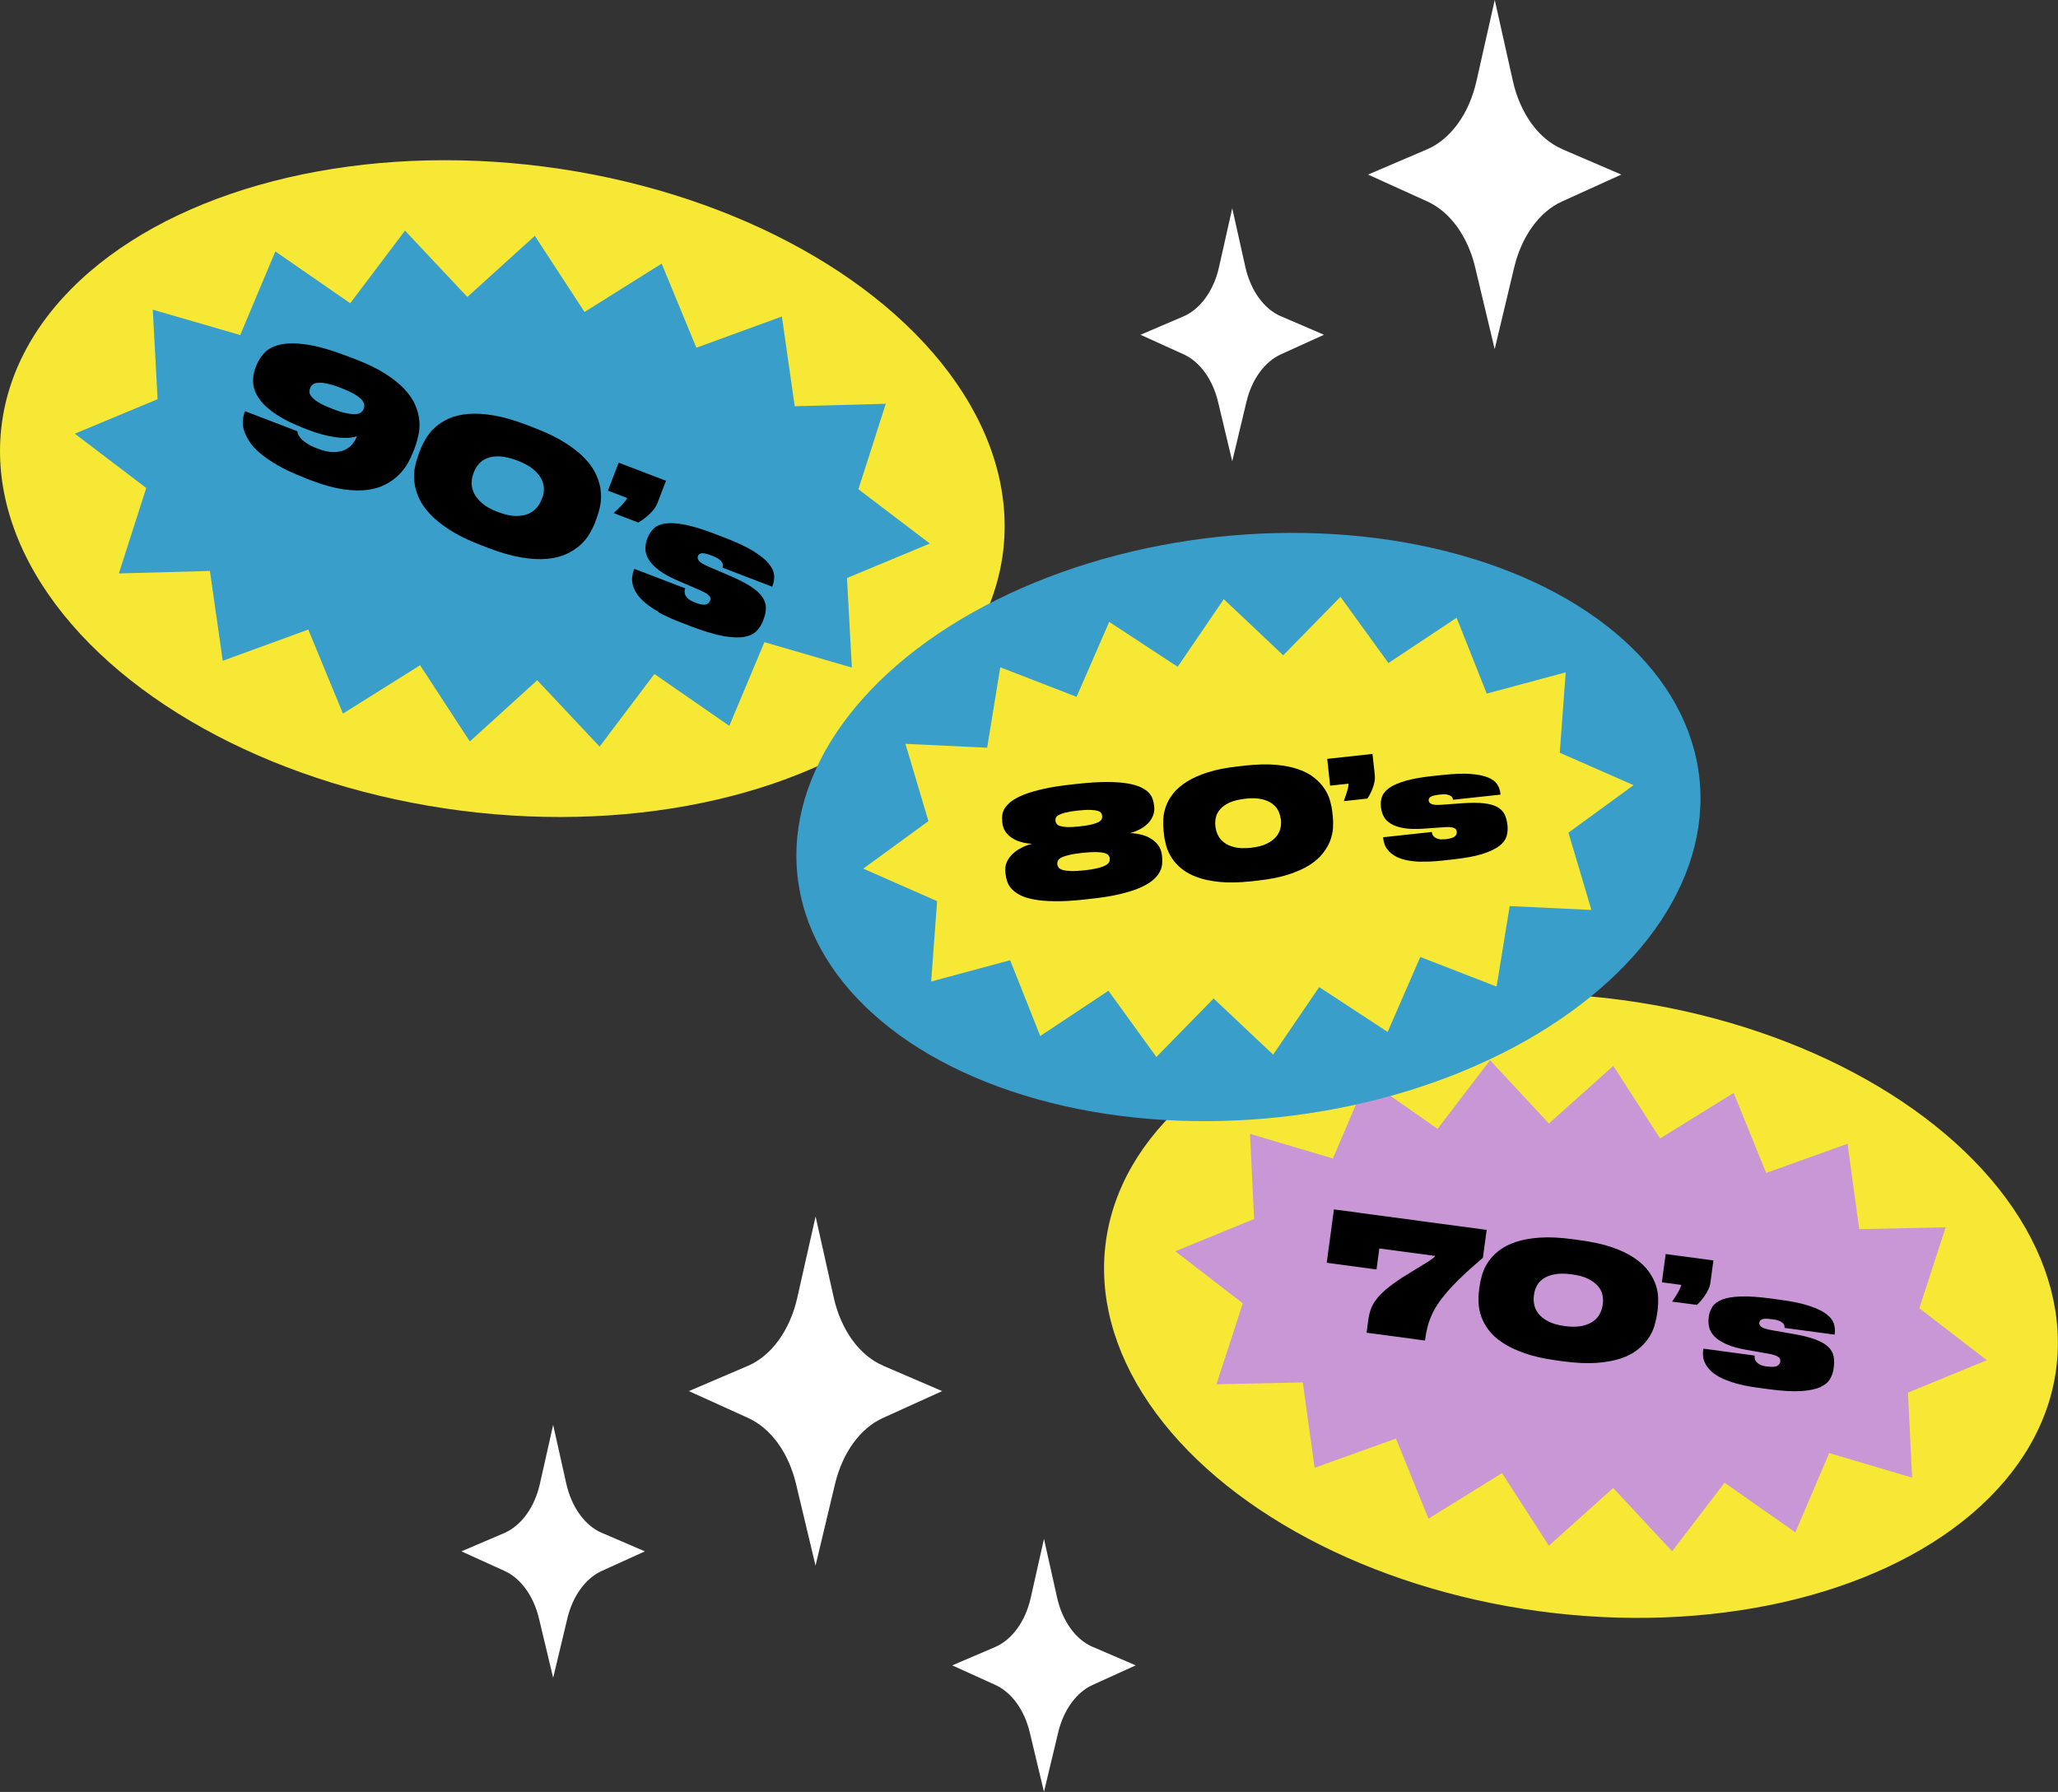 <svg xmlns="http://www.w3.org/2000/svg" id="b" viewBox="0 0 291.87 254.15"><rect x="0" y="0" width="291.87" height="254.15" fill="#333333" stroke="none"/><g id="c"><g><g><ellipse cx="224.23" cy="185.2" rx="43.74" ry="67.99" transform="translate(10.85 382.8) rotate(-82.36)" fill="#f6e834"></ellipse><polygon points="281.78 192.92 270.59 197.51 271.18 209.57 259.42 206.09 254.62 217.33 244.58 210.29 237.14 220.02 228.79 211.04 219.66 219.23 213.02 208.93 202.59 215.39 197.98 204.03 186.44 208.18 184.77 196.07 172.52 196.33 176.26 184.85 166.68 177.47 177.86 172.89 177.28 160.82 189.04 164.31 193.83 153.07 203.88 160.11 211.32 150.37 219.67 159.35 228.8 151.17 235.44 161.47 245.87 155.01 250.48 166.36 262.02 162.22 263.68 174.33 275.94 174.07 272.2 185.55 281.78 192.92" fill="#c996d6"></polygon><g><path d="M210.84,174.45l-.53,3.94c-.21,.18-.47,.41-.78,.68-.32,.27-.67,.58-1.05,.92-.39,.35-.8,.73-1.24,1.16-.44,.42-.9,.88-1.37,1.38-.65,.7-1.2,1.36-1.65,1.98-.45,.62-.81,1.23-1.09,1.82-.28,.6-.5,1.2-.66,1.81-.16,.61-.28,1.25-.37,1.92v.07l-8.29-1.11,.25-1.85c.07-.53,.19-1.04,.36-1.5,.17-.47,.43-.94,.79-1.4,.36-.47,.82-.94,1.4-1.43,.58-.49,1.31-1.02,2.19-1.6,.59-.37,1.17-.73,1.73-1.07,.56-.34,1.06-.64,1.49-.91,.44-.27,.79-.5,1.07-.7,.28-.2,.43-.34,.45-.43l-7.92-1.06-.4,2.98-7.06-.95,1.02-7.57,21.68,2.91Z"></path><path d="M234.99,186.44c-.07,.52-.2,1.08-.38,1.68-.19,.6-.48,1.19-.87,1.75-.39,.57-.91,1.1-1.54,1.59-.63,.5-1.42,.9-2.37,1.22-.95,.32-2.09,.52-3.41,.62-1.33,.09-2.87,.02-4.64-.21l-1.02-.14c-1.78-.24-3.29-.58-4.54-1.02s-2.29-.94-3.13-1.5c-.84-.56-1.5-1.16-1.98-1.81-.48-.65-.83-1.29-1.05-1.94-.22-.65-.34-1.29-.37-1.92-.02-.63,0-1.2,.07-1.72l.09-.67c.07-.52,.2-1.08,.38-1.68,.19-.6,.47-1.19,.86-1.75,.39-.57,.89-1.1,1.53-1.59,.63-.49,1.43-.89,2.38-1.21,.96-.32,2.09-.52,3.41-.61,1.32-.09,2.87-.01,4.65,.23l1.02,.14c1.77,.24,3.28,.57,4.53,1,1.26,.43,2.3,.93,3.13,1.49,.83,.56,1.49,1.16,1.97,1.79,.48,.64,.84,1.28,1.07,1.93,.23,.65,.36,1.29,.38,1.92,.02,.63,0,1.2-.07,1.72l-.09,.67Zm-7.67-1.57c.05-.39,.03-.79-.06-1.22-.09-.43-.3-.84-.63-1.23-.33-.39-.79-.74-1.39-1.04-.6-.3-1.38-.51-2.33-.64-.98-.13-1.8-.13-2.46,0-.66,.13-1.19,.34-1.6,.63-.41,.29-.71,.63-.91,1.02-.2,.39-.32,.78-.37,1.16l-.04,.27c-.05,.39-.03,.8,.06,1.24,.09,.44,.29,.87,.61,1.27,.32,.4,.77,.76,1.37,1.08,.6,.31,1.38,.54,2.35,.67,.96,.13,1.78,.12,2.44-.02,.66-.15,1.2-.37,1.61-.67,.41-.3,.72-.65,.92-1.05s.33-.8,.39-1.18l.04-.29Z"></path><path d="M237.14,184.62c.11-.17,.24-.35,.37-.56,.13-.21,.26-.42,.39-.63,.13-.21,.24-.42,.33-.62,.1-.21,.17-.4,.22-.57l-2.76-.37,.54-4.01,6.77,.91-.43,3.18c-.04,.3-.13,.6-.27,.9-.14,.31-.3,.6-.49,.87-.19,.28-.39,.53-.59,.77-.21,.24-.39,.43-.57,.59l-3.52-.47Z"></path><path d="M246.11,196.18c-.88-.25-1.61-.54-2.2-.85-.59-.31-1.04-.64-1.37-.99-.33-.35-.58-.69-.73-1.03-.16-.34-.25-.67-.28-.99s-.02-.61,.02-.88l.02-.16,7.28,.98c-.02,.12-.01,.26,.01,.41,.02,.15,.09,.31,.21,.46s.29,.29,.51,.41c.23,.12,.54,.21,.94,.26h.04c.73,.1,1.22,.08,1.48-.07,.26-.15,.41-.34,.44-.58v-.02c.02-.13,.01-.26-.03-.37-.04-.11-.12-.21-.25-.31-.13-.09-.32-.18-.57-.26-.25-.08-.57-.15-.97-.22l-2.92-.51c-1.2-.21-2.16-.48-2.9-.81-.74-.33-1.31-.7-1.7-1.11-.39-.41-.64-.84-.74-1.29-.11-.45-.13-.91-.07-1.37l.02-.16c.07-.52,.25-.99,.53-1.41,.28-.42,.75-.76,1.39-1,.64-.25,1.51-.39,2.6-.43,1.09-.04,2.46,.05,4.12,.27l1.49,.2c1.69,.23,3.06,.51,4.1,.86,1.04,.34,1.84,.72,2.4,1.14,.56,.41,.92,.86,1.08,1.32,.16,.47,.21,.95,.15,1.44l-.02,.18-7.1-.95c.01-.09,0-.19-.02-.31-.02-.12-.09-.23-.19-.34-.11-.11-.27-.22-.5-.33-.23-.11-.55-.19-.96-.24h-.04c-.74-.11-1.23-.11-1.47-.01-.24,.1-.37,.26-.4,.48v.02c-.03,.21,.07,.4,.29,.58,.22,.18,.74,.34,1.53,.48l2.92,.51c1.3,.22,2.35,.48,3.16,.78,.81,.3,1.42,.64,1.83,1.03,.42,.39,.68,.82,.79,1.31,.11,.48,.12,1.02,.04,1.61l-.02,.18c-.07,.53-.24,1.04-.52,1.51-.27,.47-.75,.85-1.41,1.15-.67,.3-1.58,.48-2.75,.55-1.17,.07-2.68-.02-4.53-.27l-1.56-.21c-1.23-.17-2.29-.38-3.17-.63Z"></path></g><ellipse cx="71.24" cy="69.3" rx="46.05" ry="71.58" transform="translate(-6.57 131.13) rotate(-82.68)" fill="#f6e834"></ellipse><polygon points="131.87 77.09 120.12 81.98 120.81 94.68 108.41 91.08 103.43 102.95 92.81 95.59 85.04 105.89 76.19 96.48 66.63 105.16 59.58 94.35 48.64 101.21 43.72 89.29 31.59 93.72 29.77 80.98 16.86 81.33 20.74 69.21 10.61 61.51 22.35 56.62 21.67 43.92 34.07 47.52 39.05 35.66 49.67 43.01 57.44 32.71 66.28 42.12 75.85 33.45 82.9 44.25 93.84 37.39 98.76 49.32 110.89 44.89 112.71 57.62 125.62 57.27 121.74 69.39 131.87 77.09" fill="#399eca"></polygon><g><path d="M43.18,67.75c-1.47-.56-2.72-1.14-3.73-1.72-1.02-.58-1.86-1.16-2.54-1.73-.68-.57-1.19-1.14-1.55-1.7-.36-.56-.61-1.09-.76-1.59-.15-.5-.2-.97-.15-1.41,.04-.44,.13-.83,.26-1.17l.04-.11,7.42,2.84c0,.09,.03,.21,.09,.39,.06,.17,.19,.37,.38,.6,.19,.23,.48,.47,.85,.72,.37,.25,.89,.51,1.56,.76,.88,.34,1.65,.5,2.29,.49,.65-.01,1.19-.13,1.62-.34,.44-.21,.79-.49,1.05-.83,.26-.34,.46-.66,.57-.97l.04-.11c-.14,.05-.37,.11-.71,.17-.34,.06-.79,.08-1.36,.06-.57-.03-1.28-.13-2.11-.3-.84-.18-1.81-.48-2.93-.91l-.26-.1c-1.68-.64-3.04-1.32-4.09-2.02s-1.83-1.42-2.36-2.16c-.53-.73-.82-1.48-.89-2.24-.06-.76,.05-1.51,.33-2.24l.08-.2c.26-.68,.64-1.3,1.16-1.86,.51-.56,1.26-.96,2.24-1.19,.98-.23,2.25-.23,3.8-.01,1.55,.22,3.5,.79,5.86,1.69l1.04,.4c1.69,.65,3.1,1.33,4.24,2.06,1.13,.72,2.04,1.45,2.73,2.2,.69,.74,1.19,1.49,1.51,2.25s.51,1.49,.57,2.19c.06,.71,.02,1.38-.12,2.03-.14,.65-.31,1.24-.51,1.77l-.2,.53c-.2,.52-.45,1.06-.77,1.64-.32,.58-.73,1.13-1.24,1.65-.51,.52-1.13,.98-1.86,1.38-.73,.4-1.59,.67-2.59,.81-1,.14-2.16,.12-3.48-.07-1.32-.19-2.82-.6-4.5-1.24l-.99-.38Zm8.41-9.79c.07-.19,.09-.4,.06-.61-.04-.22-.17-.45-.39-.69-.23-.25-.57-.51-1.04-.78-.47-.27-1.1-.56-1.9-.87s-1.43-.5-1.96-.61c-.52-.11-.95-.15-1.29-.11-.33,.03-.58,.12-.74,.26s-.28,.31-.35,.5v.02c-.08,.19-.1,.39-.08,.61,.03,.21,.15,.44,.38,.69,.23,.25,.57,.51,1.03,.78,.46,.27,1.08,.55,1.86,.85s1.48,.52,2.02,.62c.53,.1,.97,.14,1.3,.11,.33-.03,.58-.12,.74-.26,.16-.14,.28-.3,.35-.47v-.02Z"></path><path d="M84.39,74.11c-.2,.52-.47,1.06-.8,1.63-.34,.57-.78,1.1-1.32,1.58-.54,.49-1.2,.91-1.96,1.26-.77,.36-1.68,.58-2.73,.68-1.05,.1-2.27,.03-3.65-.2-1.38-.23-2.95-.67-4.7-1.35l-1.02-.39c-1.77-.68-3.23-1.39-4.41-2.15-1.17-.75-2.12-1.52-2.84-2.29-.72-.78-1.25-1.55-1.59-2.33-.33-.78-.54-1.53-.61-2.25-.07-.72-.04-1.4,.09-2.05,.13-.65,.3-1.23,.49-1.75l.25-.66c.2-.51,.46-1.06,.8-1.63,.34-.57,.77-1.1,1.31-1.59,.53-.49,1.18-.91,1.95-1.25,.77-.35,1.68-.57,2.73-.66,1.06-.09,2.27-.02,3.64,.21,1.37,.23,2.94,.68,4.71,1.36l1.02,.39c1.75,.67,3.22,1.38,4.4,2.13,1.18,.75,2.13,1.51,2.85,2.28,.72,.77,1.24,1.54,1.58,2.32,.34,.77,.55,1.52,.62,2.24,.08,.72,.05,1.41-.08,2.06-.13,.65-.3,1.23-.49,1.75l-.25,.66Zm-7.48-3.48c.15-.38,.22-.8,.23-1.27,0-.46-.11-.93-.35-1.41-.24-.48-.63-.95-1.17-1.4-.54-.45-1.29-.86-2.23-1.22s-1.81-.57-2.52-.6c-.71-.03-1.31,.06-1.8,.26-.49,.2-.88,.48-1.18,.83-.3,.35-.52,.72-.66,1.1l-.1,.26c-.15,.38-.23,.81-.24,1.29-.01,.48,.09,.96,.32,1.45,.23,.49,.61,.97,1.14,1.44,.54,.47,1.28,.89,2.24,1.25s1.79,.56,2.5,.57c.71,.01,1.32-.09,1.81-.29,.49-.21,.89-.49,1.2-.86s.54-.74,.68-1.12l.11-.29Z"></path><path d="M87.03,72.77c.16-.14,.33-.3,.52-.49,.19-.18,.37-.36,.55-.55,.18-.18,.34-.37,.49-.56,.15-.19,.27-.36,.37-.53l-2.74-1.05,1.52-3.97,6.71,2.57-1.21,3.16c-.11,.29-.28,.58-.49,.86-.22,.28-.46,.54-.72,.78-.26,.24-.52,.45-.79,.65-.27,.19-.51,.35-.72,.47l-3.49-1.34Z"></path><path d="M93.42,86.79c-.84-.47-1.52-.94-2.04-1.4-.52-.46-.91-.91-1.17-1.35-.25-.44-.42-.85-.5-1.23-.08-.39-.09-.75-.04-1.08s.13-.63,.23-.9l.06-.15,7.22,2.77c-.05,.12-.07,.26-.09,.42-.01,.16,.02,.34,.1,.52s.22,.36,.42,.54c.2,.18,.5,.34,.9,.5l.04,.02c.72,.28,1.23,.37,1.54,.29,.3-.09,.5-.25,.59-.48v-.02c.06-.13,.08-.26,.07-.38-.01-.12-.07-.25-.19-.37-.11-.13-.28-.26-.52-.4-.23-.14-.55-.29-.94-.46l-2.87-1.23c-1.17-.5-2.1-1.01-2.78-1.53-.68-.52-1.17-1.04-1.47-1.55-.3-.51-.45-1.01-.45-1.5,0-.49,.09-.96,.27-1.42l.06-.15c.2-.51,.49-.95,.89-1.32,.39-.36,.95-.59,1.67-.69,.72-.09,1.64-.03,2.76,.19,1.12,.22,2.51,.65,4.16,1.28l1.48,.57c1.68,.64,3.01,1.27,3.99,1.87,.98,.61,1.71,1.19,2.18,1.75,.47,.56,.73,1.1,.79,1.62,.05,.52-.01,1.02-.2,1.51l-.07,.18-7.04-2.7c.03-.09,.05-.19,.06-.32,0-.12-.03-.26-.11-.4-.08-.14-.23-.29-.43-.46-.21-.16-.52-.32-.93-.48l-.04-.02c-.74-.28-1.24-.4-1.51-.36-.27,.04-.45,.17-.53,.39v.02c-.09,.21-.03,.43,.15,.67,.19,.24,.67,.53,1.45,.86l2.87,1.23c1.28,.54,2.29,1.06,3.05,1.56,.75,.5,1.3,1,1.63,1.5,.33,.5,.5,1.01,.49,1.53,0,.52-.12,1.08-.35,1.66l-.07,.18c-.2,.53-.5,1-.9,1.42-.4,.41-.97,.69-1.72,.83-.75,.14-1.74,.11-2.95-.1s-2.74-.67-4.58-1.37l-1.55-.59c-1.22-.47-2.25-.94-3.09-1.41Z"></path></g><ellipse cx="177.06" cy="117.28" rx="64.33" ry="41.38" transform="translate(-11.6 19.76) rotate(-6.18)" fill="#399eca"></ellipse><polygon points="231.68 111.36 222.44 118.1 225.7 129.06 214.11 128.51 212.25 139.93 201.43 135.73 196.8 146.36 187.09 140 180.56 149.58 172.12 141.62 164 149.91 157.2 140.52 147.53 146.94 143.26 136.19 132.06 139.21 132.9 127.81 122.43 123.2 131.67 116.46 128.41 105.5 140 106.05 141.86 94.64 152.68 98.83 157.31 88.2 167.02 94.57 173.56 84.98 181.99 92.94 190.11 84.65 196.91 94.04 206.58 87.62 210.85 98.37 222.05 95.36 221.21 106.76 231.68 111.36" fill="#f6e834"></polygon><g><path d="M163.69,114.39c.05,.45,0,.88-.16,1.28-.16,.4-.39,.76-.69,1.08-.31,.32-.68,.6-1.13,.84s-.93,.43-1.46,.57c.6,.02,1.16,.1,1.69,.24,.53,.14,1,.35,1.4,.62,.41,.27,.74,.59,.99,.97,.25,.38,.41,.82,.46,1.33l.02,.19c.04,.34,.04,.7,0,1.08-.04,.38-.16,.77-.38,1.15-.21,.39-.54,.76-.98,1.13s-1.04,.72-1.8,1.05c-.76,.33-1.71,.63-2.85,.9-1.14,.27-2.51,.49-4.12,.66l-.89,.1c-1.63,.18-3.04,.26-4.22,.24-1.18-.01-2.17-.1-2.99-.26-.82-.16-1.47-.37-1.97-.64s-.89-.57-1.18-.9c-.29-.33-.49-.68-.6-1.05-.12-.36-.2-.72-.23-1.05l-.02-.19c-.05-.49,0-.96,.18-1.39,.17-.43,.43-.82,.78-1.16,.35-.34,.76-.65,1.25-.9,.48-.26,1.01-.46,1.58-.61-.56-.02-1.08-.11-1.57-.25s-.92-.33-1.29-.58c-.38-.24-.68-.55-.92-.9-.24-.36-.38-.76-.43-1.21l-.02-.17c-.03-.3-.03-.61,0-.94,.04-.33,.16-.67,.37-1,.21-.34,.53-.67,.96-.99,.43-.32,1.01-.63,1.75-.93,.74-.29,1.66-.56,2.77-.81s2.45-.46,4.03-.63l.91-.1c1.56-.17,2.91-.25,4.05-.25s2.09,.07,2.88,.2c.78,.13,1.41,.31,1.9,.53,.48,.23,.86,.48,1.13,.76,.27,.28,.46,.58,.57,.9,.11,.32,.17,.62,.21,.92l.02,.17Zm-6.3,7.35c-.02-.15-.08-.3-.19-.44-.11-.14-.3-.24-.59-.32-.29-.08-.68-.12-1.17-.13-.49-.01-1.13,.03-1.92,.11s-1.42,.19-1.9,.3c-.48,.12-.84,.24-1.09,.37-.25,.13-.41,.28-.49,.44-.08,.16-.1,.31-.09,.47v.06c.02,.16,.09,.31,.19,.45,.11,.15,.3,.26,.58,.34,.28,.08,.67,.13,1.16,.15,.49,.02,1.13-.02,1.9-.1s1.42-.19,1.9-.31c.48-.12,.85-.26,1.11-.4,.26-.14,.43-.3,.51-.46,.08-.16,.1-.32,.09-.48v-.06Zm-1.09-6.08c-.01-.13-.06-.25-.15-.37-.08-.12-.25-.22-.49-.29-.24-.07-.59-.12-1.03-.13-.44-.02-1.03,.02-1.76,.09-.75,.08-1.33,.18-1.76,.29-.43,.11-.75,.23-.97,.35-.21,.12-.35,.25-.4,.39s-.07,.26-.05,.39v.06c.02,.14,.07,.27,.16,.4,.08,.13,.25,.23,.49,.31,.24,.08,.58,.13,1.02,.15,.44,.02,1.02-.01,1.75-.09s1.31-.17,1.74-.28c.43-.11,.76-.23,.98-.36,.22-.13,.36-.27,.42-.41,.06-.14,.08-.28,.06-.42v-.06Z"></path><path d="M189.02,115.79c.05,.49,.06,1.04,.03,1.63-.04,.6-.17,1.2-.4,1.81-.23,.61-.58,1.21-1.05,1.81-.47,.6-1.1,1.15-1.9,1.66-.8,.51-1.8,.95-3,1.34s-2.63,.67-4.31,.85l-.97,.11c-1.69,.18-3.16,.21-4.4,.09-1.25-.12-2.32-.34-3.21-.67-.9-.32-1.64-.73-2.23-1.21-.59-.48-1.06-1-1.41-1.55-.35-.55-.61-1.11-.77-1.68-.16-.57-.27-1.11-.32-1.6l-.07-.63c-.05-.49-.06-1.04-.03-1.63,.03-.59,.17-1.2,.39-1.81,.23-.61,.57-1.21,1.04-1.8,.47-.59,1.11-1.14,1.92-1.65,.81-.51,1.81-.95,3-1.33,1.19-.38,2.63-.66,4.32-.84l.97-.11c1.68-.18,3.14-.22,4.39-.1,1.25,.11,2.32,.33,3.21,.66,.89,.32,1.63,.72,2.21,1.2,.59,.48,1.06,.99,1.42,1.54,.36,.55,.62,1.11,.78,1.68,.16,.57,.27,1.11,.32,1.6l.07,.63Zm-7.41,.29c-.04-.37-.15-.74-.33-1.11-.18-.37-.47-.7-.86-.99-.39-.29-.89-.5-1.51-.64-.62-.14-1.38-.16-2.28-.06s-1.68,.29-2.26,.55c-.58,.27-1.02,.58-1.33,.95-.31,.36-.51,.74-.6,1.14-.09,.4-.12,.79-.08,1.15l.03,.25c.04,.37,.15,.74,.34,1.13,.18,.39,.47,.73,.85,1.03,.38,.3,.88,.53,1.51,.68,.62,.15,1.39,.18,2.31,.08s1.66-.29,2.24-.57c.57-.28,1.02-.61,1.33-.98,.31-.37,.51-.76,.61-1.18s.13-.81,.09-1.17l-.03-.27Z"></path><path d="M190.58,113.63c.07-.18,.14-.38,.21-.6,.08-.22,.15-.44,.22-.66,.07-.22,.12-.44,.17-.65,.04-.21,.07-.4,.08-.57l-2.62,.28-.41-3.8,6.42-.7,.33,3.02c.03,.28,.02,.58-.04,.89-.06,.31-.14,.62-.25,.91-.11,.3-.23,.58-.37,.84-.14,.26-.26,.49-.39,.67l-3.34,.36Z"></path><path d="M201.44,122.22c-.87-.03-1.6-.13-2.21-.28-.61-.15-1.1-.35-1.49-.6-.38-.24-.68-.5-.91-.78s-.38-.56-.48-.85-.16-.56-.18-.81l-.02-.15,6.91-.75c.01,.11,.05,.24,.1,.37,.06,.14,.16,.26,.3,.37s.33,.2,.56,.26c.23,.06,.54,.07,.92,.03h.04c.69-.08,1.14-.21,1.35-.41s.3-.4,.27-.63v-.02c-.02-.13-.05-.24-.11-.33-.06-.09-.16-.17-.3-.22-.14-.06-.33-.09-.58-.11-.24-.02-.56-.01-.94,.02l-2.8,.2c-1.14,.08-2.1,.05-2.85-.09-.76-.14-1.36-.35-1.81-.64-.45-.29-.78-.62-.98-1.02-.2-.39-.32-.81-.37-1.24l-.02-.15c-.05-.49,0-.97,.17-1.42,.16-.45,.52-.86,1.05-1.24,.54-.37,1.3-.7,2.29-.99,.99-.28,2.27-.51,3.85-.68l1.42-.15c1.61-.17,2.93-.22,3.96-.14,1.03,.08,1.85,.25,2.46,.5,.6,.25,1.04,.58,1.29,.97,.26,.39,.41,.82,.46,1.29l.02,.17-6.74,.73c0-.08-.04-.18-.08-.28s-.13-.19-.25-.27c-.12-.08-.3-.14-.53-.19-.23-.05-.55-.05-.94,0h-.04c-.7,.08-1.16,.19-1.35,.33-.2,.14-.29,.32-.26,.53v.02c.02,.2,.16,.35,.41,.47,.25,.12,.75,.15,1.52,.09l2.8-.2c1.24-.09,2.27-.09,3.08,0,.81,.09,1.45,.27,1.92,.53,.47,.26,.81,.6,1.02,1.02,.21,.42,.34,.91,.41,1.47l.02,.17c.05,.51,0,1.01-.14,1.5-.15,.49-.49,.95-1.04,1.37-.55,.42-1.35,.8-2.4,1.13s-2.46,.59-4.22,.78l-1.48,.16c-1.17,.13-2.19,.17-3.05,.14Z"></path></g></g><path d="M125.22,193.69c3.36,1.45,5.04,2.17,8.4,3.61-3.37,1.53-5.05,2.29-8.42,3.82-3.2,1.45-5.71,4.92-6.77,9.33-1.11,4.64-1.66,6.97-2.77,11.61-1.11-4.64-1.66-6.97-2.77-11.61-1.05-4.41-3.56-7.87-6.77-9.33-3.37-1.53-5.05-2.29-8.42-3.82,3.35-1.43,5.02-2.15,8.37-3.58,3.34-1.43,5.96-5.04,7-9.65,1.04-4.61,1.56-6.92,2.6-11.54,1.03,4.59,1.54,6.89,2.57,11.49,1.03,4.61,3.65,8.23,6.99,9.66Z" fill="#fff"></path><path d="M154.98,233.58c2.44,1.05,3.65,1.57,6.09,2.62-2.44,1.11-3.66,1.66-6.1,2.77-2.32,1.05-4.14,3.56-4.9,6.76-.8,3.37-1.21,5.05-2.01,8.41-.8-3.37-1.21-5.05-2.01-8.41-.76-3.2-2.58-5.71-4.9-6.76-2.44-1.11-3.66-1.66-6.1-2.77,2.43-1.04,3.64-1.56,6.06-2.59,2.42-1.04,4.32-3.65,5.07-6.99,.75-3.34,1.13-5.02,1.88-8.36,.75,3.33,1.12,5,1.86,8.33,.75,3.34,2.64,5.96,5.06,7Z" fill="#fff"></path><path d="M85.37,217.41c2.44,1.05,3.65,1.57,6.09,2.62-2.44,1.11-3.66,1.66-6.1,2.77-2.32,1.05-4.14,3.56-4.9,6.76-.8,3.37-1.21,5.05-2.01,8.41-.8-3.37-1.21-5.05-2.01-8.41-.76-3.2-2.58-5.71-4.9-6.76-2.44-1.11-3.66-1.66-6.1-2.77,2.43-1.04,3.64-1.56,6.06-2.59,2.42-1.04,4.32-3.65,5.07-6.99,.75-3.34,1.13-5.02,1.88-8.36,.75,3.33,1.12,5,1.86,8.33,.75,3.34,2.64,5.96,5.06,7Z" fill="#fff"></path><path d="M221.54,21.15c3.36,1.45,5.04,2.17,8.4,3.61-3.37,1.53-5.05,2.29-8.42,3.82-3.2,1.45-5.71,4.92-6.77,9.33-1.11,4.64-1.66,6.97-2.77,11.61-1.11-4.64-1.66-6.97-2.77-11.61-1.05-4.41-3.56-7.87-6.77-9.33-3.37-1.53-5.05-2.29-8.42-3.82,3.35-1.43,5.02-2.15,8.37-3.58,3.34-1.43,5.96-5.04,7-9.65,1.04-4.61,1.56-6.92,2.6-11.54,1.03,4.59,1.54,6.89,2.57,11.49,1.03,4.61,3.65,8.23,6.99,9.66Z" fill="#fff"></path><path d="M181.68,44.86c2.44,1.05,3.65,1.57,6.09,2.62-2.44,1.11-3.66,1.66-6.1,2.77-2.32,1.05-4.14,3.56-4.9,6.76-.8,3.37-1.21,5.05-2.01,8.41-.8-3.37-1.21-5.05-2.01-8.41-.76-3.2-2.58-5.71-4.9-6.76-2.44-1.11-3.66-1.66-6.1-2.77,2.43-1.04,3.64-1.56,6.06-2.59,2.42-1.04,4.32-3.65,5.07-6.99,.75-3.34,1.13-5.02,1.88-8.36,.75,3.33,1.12,5,1.86,8.33,.75,3.34,2.64,5.96,5.06,7Z" fill="#fff"></path></g></g></svg>